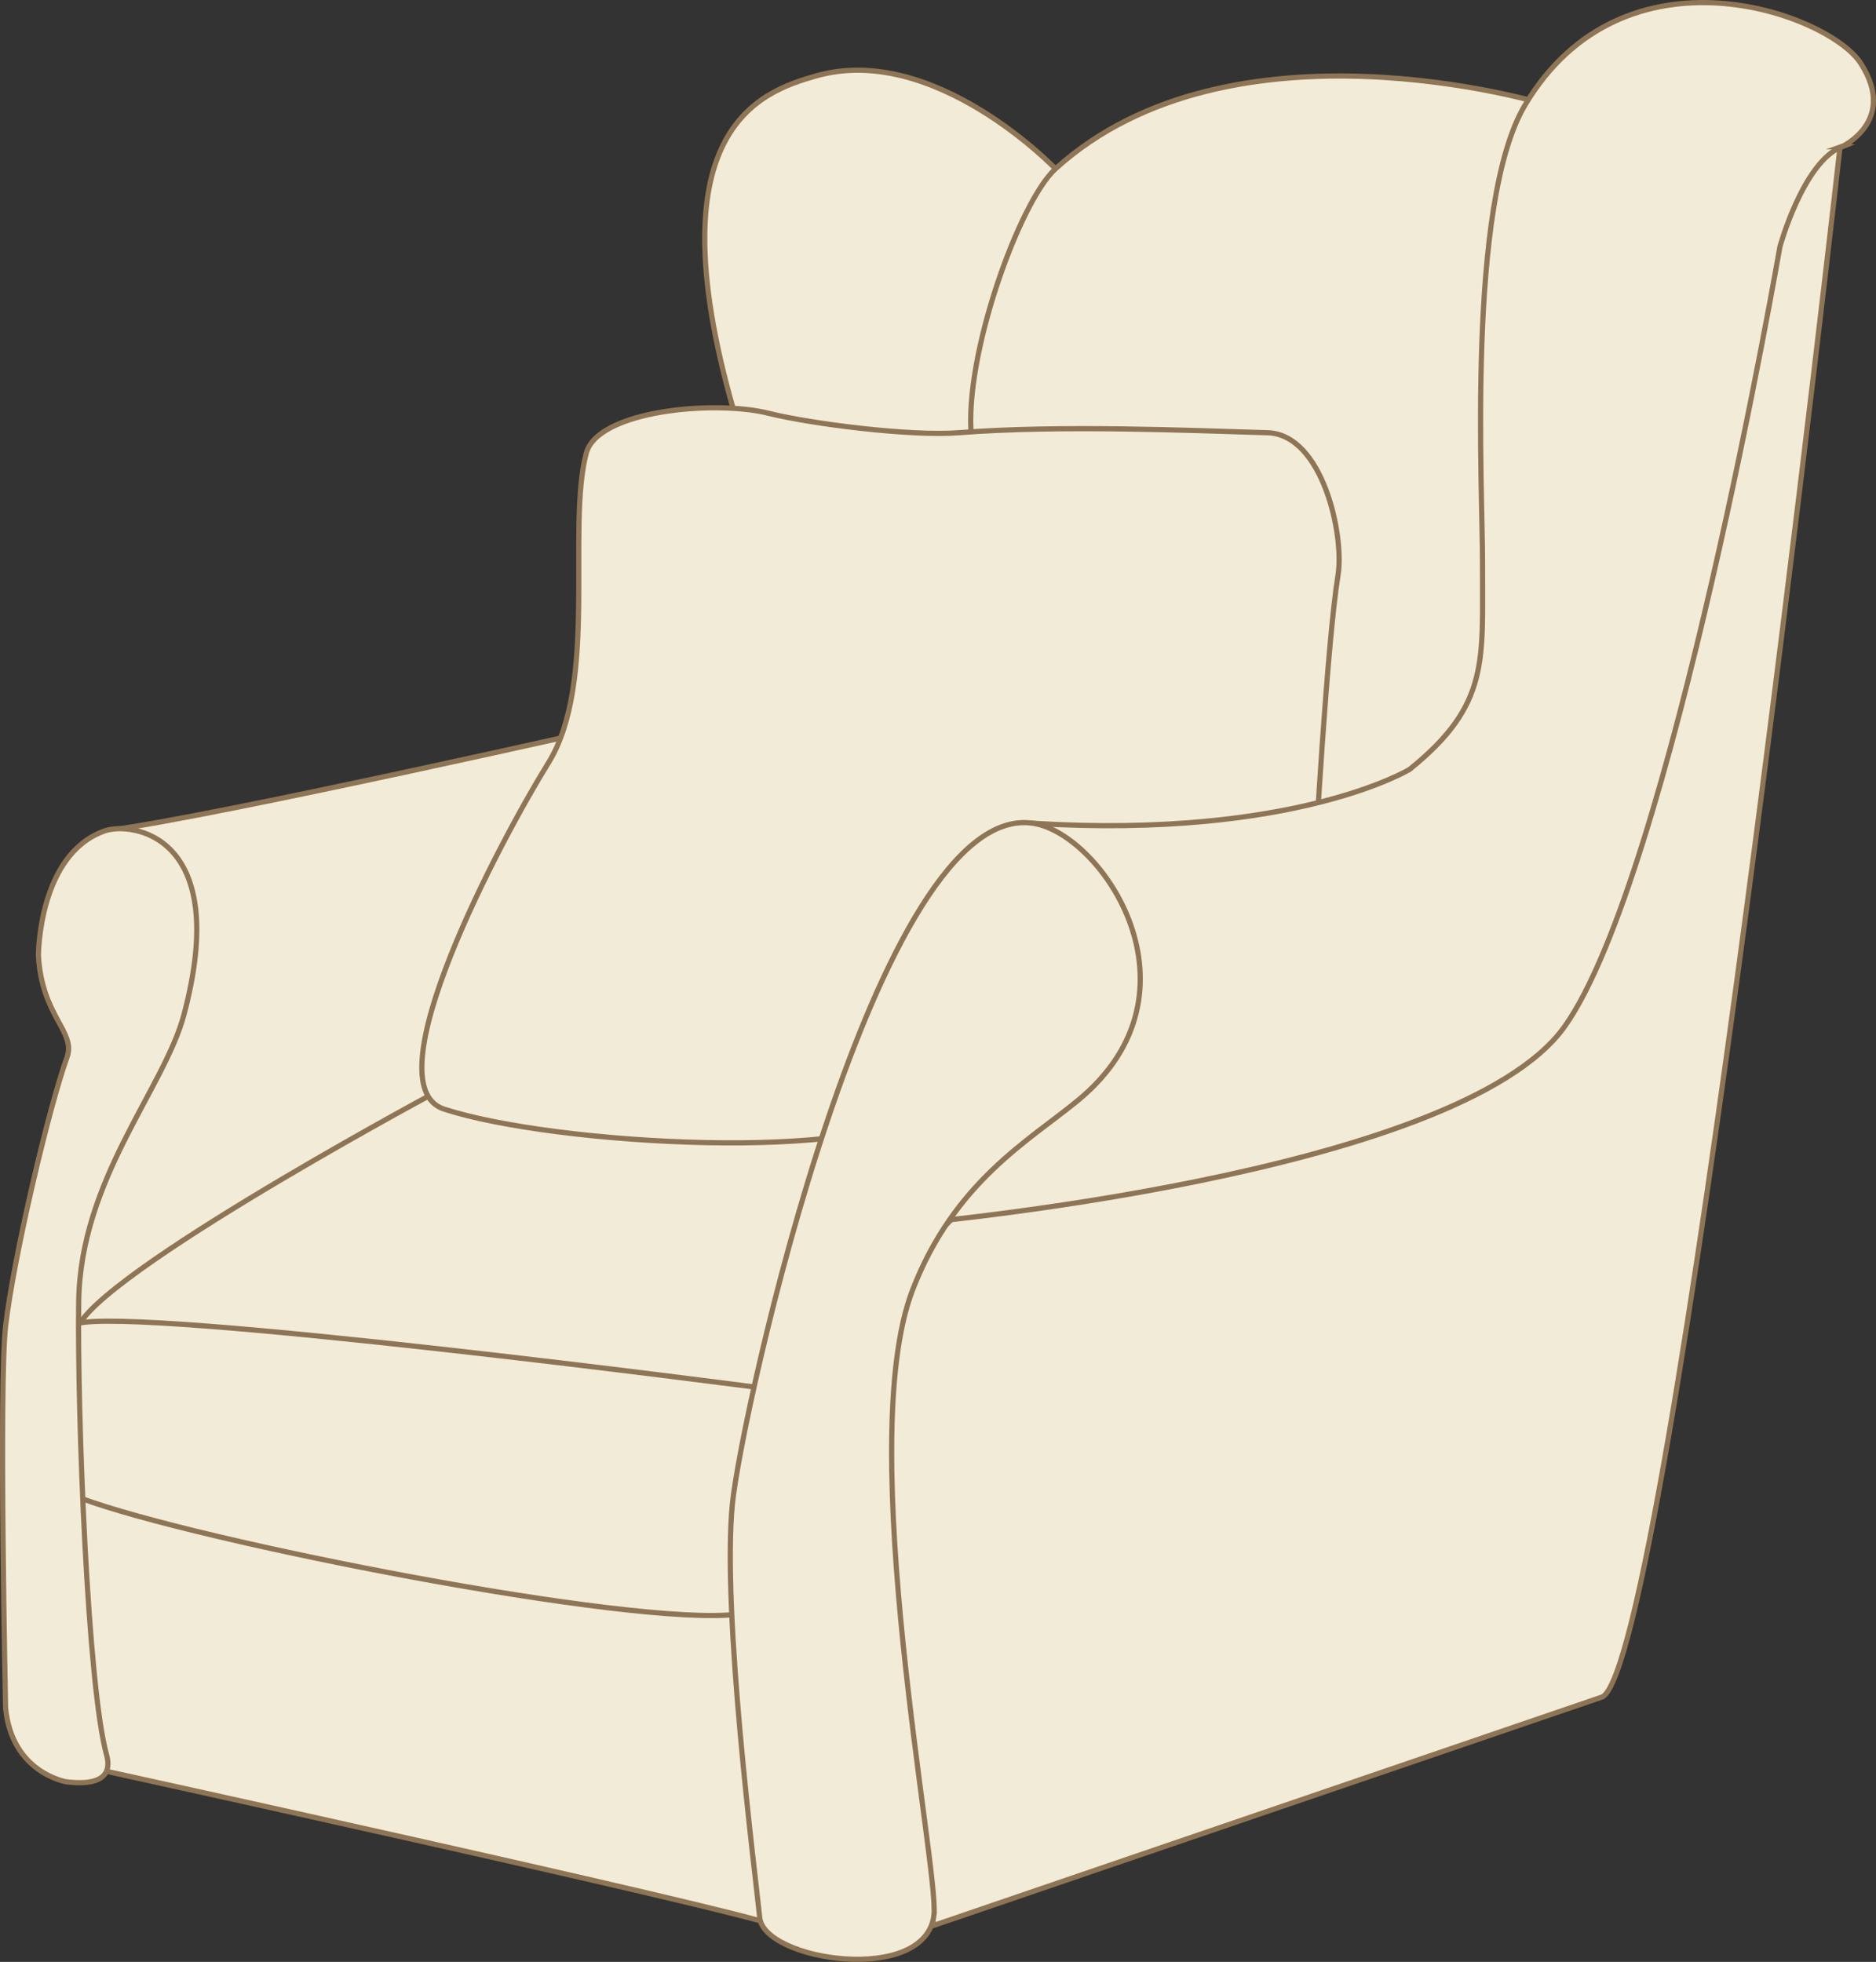 <?xml version="1.0" encoding="UTF-8"?>
<svg id="Layer_2" data-name="Layer 2" xmlns="http://www.w3.org/2000/svg" viewBox="0 0 724.28 757.27">
  <rect x="0" y="0" width="724.28" height="757.27" fill="#333333" stroke="none"/>
  <defs>
    <style>
      .cls-1 {
        fill: #f2ebd7;
        stroke: #8e7555;
        stroke-miterlimit: 10;
        stroke-width: 2px;
      }
    </style>
  </defs>
  <g id="sessel">
    <path class="cls-1" d="M407.5,65.16s-46.84-48.93-92.53-35.83c-21.14,6.06-64.21,20.38-30.31,133.91,33.9,113.53,11.07,139.68,11.07,139.68h52.36l59.41-101.4V65.16Z"/>
    <path class="cls-1" d="M595.88,40.06s-120.54-36.47-188.39,25.1c-13.85,12.57-35.54,72.35-32.43,103.67,4.47,45-35.13,159.03-35.13,159.03l179.46,24.05s177.71-112.56,76.49-311.86Z"/>
    <path class="cls-1" d="M360.34,743.23l-19.25-171.89s-13.68-96.27,53.27-115.82c0,0,43.84-3.91,91.07-14.17,0,0,115.68-14.63,143.75-102.75,28.07-88.12,9.14-178.2,0-210.84,0,0,3.92-69.84,40.47-73.76l40.93,1.19s-65.78,585.72-91.92,599.79l-258.31,88.25Z"/>
    <path class="cls-1" d="M243.4,278.85s-158.96,36.05-201.11,41.6l8.36,78.16-32.12,80.78-3.69,52.22,29.01,3.17,124.5-33.23,75.05-222.7Z"/>
    <path class="cls-1" d="M333.81,411.35s-62.09,21.48-168.46,11.79c0,0-139.15,74.89-135.82,92.08,8.11,41.82,226.33,40.81,271.71,24.16l32.57-128.03Z"/>
    <path class="cls-1" d="M31.42,681.57s249.51,54.68,268.11,61.66l-14.56-120.19s-248.95-49.35-263.16-44.4l9.61,102.93Z"/>
    <path class="cls-1" d="M29.42,510.98l1.73,67.29c44.06,16.53,213.62,49.94,253.82,44.77,40.2-5.18,8.02-87.44,8.02-87.44,0,0-241.03-31.62-263.57-24.62Z"/>
    <path class="cls-1" d="M25.86,408.15c3.61-9.98-9.77-15.8-11.03-39.4,0,0,0-39.12,25.64-48.05,10.07-3.51,49.11,1.13,30.57,70.89-7.6,28.62-40.03,63.6-40.66,110.88-.58,43.82,3.48,148.47,10.76,174.88,1.24,4.49,1.68,12.43-15.46,10.42,0,0-21.17-3.36-23.52-28.56,0,0-2.63-124.45,0-147.31,3.01-26.21,16.65-84.27,23.7-103.75Z"/>
    <path class="cls-1" d="M507.74,330.75s4.59-82.46,8.85-108.85c2.44-15.12-5.82-54.24-27.24-54.87-29.79-.87-80.37-3.04-119.22,0-18.4,1.44-56.76-3.36-73.45-7.52-20.84-5.19-66.04-1.11-70.36,15.49-7.58,29.12,4.68,88.39-14.6,119.47-18.39,29.65-68.86,124.33-40.27,133.63,43.02,13.99,163.97,20.56,185.66-.23,21.68-20.8,150.64-97.11,150.64-97.11Z"/>
    <path class="cls-1" d="M711.03,56.66c.06-.02,21.68-9.91,7.35-32.23-12.3-19.15-91.33-48.22-129.62,16.14-22.72,38.19-16.27,149.74-16.39,177.01-.16,37.03,3.07,54.31-28.18,79.41,0,0-44.35,26.95-145.27,20.8,0,0,56.87,79.36-48.16,154.67,0,0,212.39-18.44,253.38-76.34,40.99-57.89,83.06-300.95,83.06-300.95,0,0,8.98-32.64,23.84-38.51Z"/>
    <path class="cls-1" d="M360.58,739.26c-3.35,27.09-65.57,17.55-67.27.93-1.88-18.41-14.67-117.78-10.56-159.64,3.42-34.85,55.67-272.17,116.16-262.76,26.74,4.16,67.95,65.09,17.39,106.84-18.75,15.49-47.81,31.37-63.98,73.3-22.9,59.37,10.39,224.07,8.25,241.33Z"/>
  </g>
</svg>